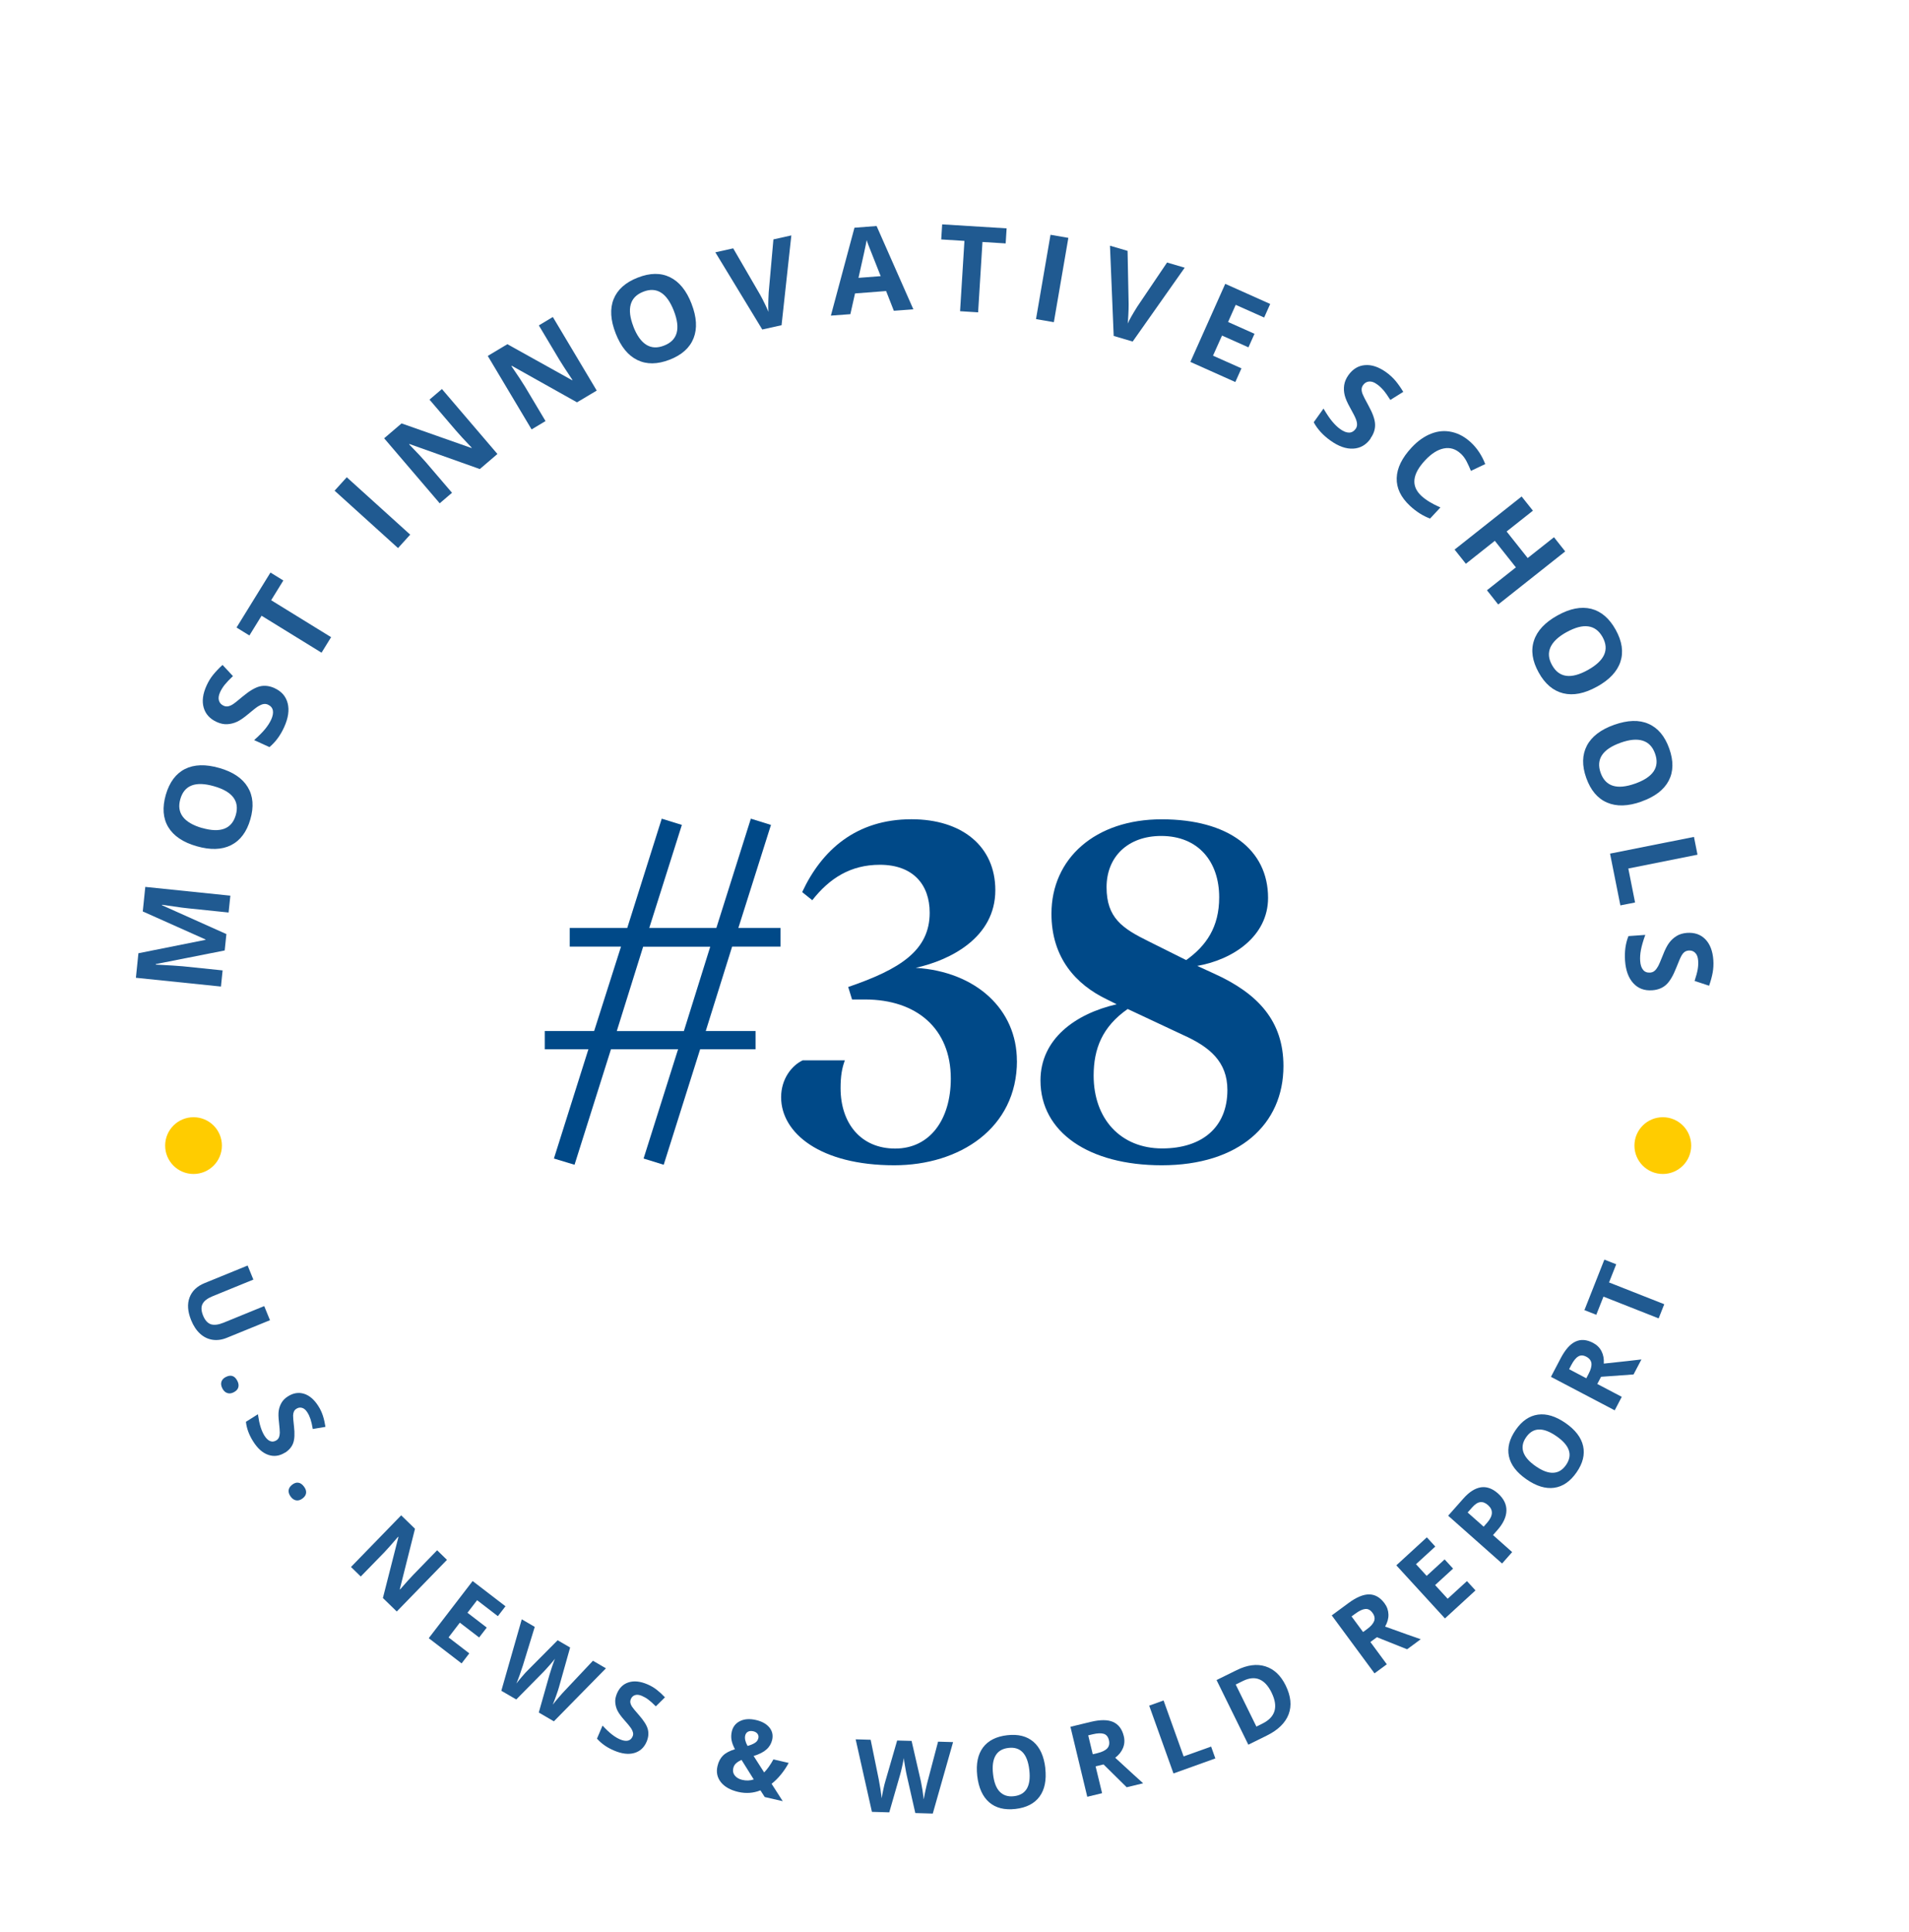 <?xml version="1.0" encoding="UTF-8"?>
<svg xmlns="http://www.w3.org/2000/svg" version="1.1" viewBox="0 0 302.73 306.35">
  <defs>
    <style>
      .cls-1 {
        fill: #205a91;
      }

      .cls-2 {
        fill: #fc0;
      }

      .cls-3 {
        fill: #004988;
      }
    </style>
  </defs>
  <!-- Generator: Adobe Illustrator 28.7.1, SVG Export Plug-In . SVG Version: 1.2.0 Build 142)  -->
  <g>
    <g id="Layer_1">
      <g>
        <path class="cls-3" d="M111.03,166.38l-5.78,18.32-3.19-.99,5.47-17.33h-10.64l-5.78,18.32-3.27-.99,5.47-17.33h-6.92v-2.89h7.83l4.26-13.38h-8.13v-2.96h9.12l5.47-17.33,3.19.99-5.17,16.34h10.64l5.47-17.33,3.19.99-5.17,16.34h6.69v2.96h-7.68l-4.18,13.38h7.9v2.89h-8.82ZM97.81,163.5h10.64l4.18-13.38h-10.64l-4.18,13.38Z"/>
        <path class="cls-3" d="M161.27,168.21c0,10.72-9.12,16.57-19.46,16.57-11.71,0-17.94-5.09-17.94-10.79,0-2.89,1.67-5.02,3.42-5.85h6.69c-.46,1.22-.68,2.51-.68,4.41,0,5.55,3.19,9.58,8.66,9.58s8.82-4.56,8.82-11.1c0-7.9-5.4-12.54-13.61-12.54h-2.05l-.61-1.98c8.21-2.81,12.92-5.78,12.92-11.78,0-4.48-2.66-7.6-7.9-7.6-4.64,0-7.98,2.13-10.72,5.62l-1.6-1.29c3.12-6.69,8.59-11.55,17.33-11.55,7.98,0,13.3,4.26,13.3,11.25,0,7.52-7.14,11.1-12.62,12.31,9.58.61,16.04,6.61,16.04,14.75Z"/>
        <path class="cls-3" d="M189.85,153.16l2.66,1.22c7.07,3.19,11.02,7.6,11.02,14.67,0,9.27-7.07,15.73-19.3,15.73-11.55,0-19.23-5.24-19.23-13.45,0-6.54,5.47-10.56,12.08-12.08l-1.52-.76c-4.94-2.36-8.82-6.61-8.82-13.6,0-8.74,6.92-14.97,17.48-14.97s16.87,4.79,16.87,12.46c0,6.08-5.55,9.8-11.25,10.79ZM178.83,160c-4.03,2.81-5.4,6.31-5.4,10.56,0,6.84,4.26,11.55,10.87,11.55,6.23,0,10.34-3.27,10.34-9.27,0-4.48-2.81-6.84-7.07-8.74l-8.74-4.1ZM188.1,152.25c3.19-2.28,5.24-5.24,5.24-9.96,0-5.62-3.27-9.73-9.2-9.73-5.24,0-8.66,3.27-8.66,8.13s2.51,6.54,6.69,8.59l5.93,2.96Z"/>
      </g>
      <g>
        <path class="cls-1" d="M35.62,150.72l-10.92,2.16v.08c2.16.11,3.6.2,4.32.27l6.28.65-.26,2.56-13.49-1.39.4-3.89,10.65-2.13v-.05s-9.96-4.45-9.96-4.45l.4-3.89,13.49,1.39-.28,2.67-6.39-.66c-.3-.03-.65-.07-1.04-.12-.39-.05-1.44-.2-3.12-.45v.08s10.2,4.57,10.2,4.57l-.27,2.62Z"/>
        <path class="cls-1" d="M34.78,121.78c2.16.62,3.66,1.63,4.51,3.04.85,1.4.99,3.1.41,5.1-.57,2-1.6,3.36-3.06,4.1-1.47.74-3.28.79-5.45.17-2.17-.62-3.67-1.64-4.51-3.04-.84-1.4-.96-3.11-.39-5.11.58-2,1.6-3.37,3.05-4.1,1.46-.73,3.27-.78,5.43-.16ZM32.04,131.29c1.46.42,2.63.46,3.53.12s1.5-1.06,1.82-2.16c.63-2.2-.51-3.73-3.44-4.57-2.94-.85-4.72-.17-5.35,2.02-.32,1.1-.19,2.04.39,2.81s1.6,1.37,3.05,1.79Z"/>
        <path class="cls-1" d="M43.53,109.12c1.12.51,1.81,1.31,2.09,2.4s.09,2.36-.56,3.79c-.6,1.32-1.38,2.37-2.33,3.16l-2.43-1.11c.75-.66,1.33-1.25,1.75-1.76.41-.51.73-1,.95-1.48.26-.57.35-1.07.27-1.47s-.34-.71-.77-.91c-.24-.11-.49-.14-.74-.09-.25.05-.52.17-.82.35-.29.18-.81.59-1.56,1.22-.7.59-1.29,1-1.79,1.23-.5.23-1.02.36-1.55.39-.54.03-1.09-.09-1.67-.35-1.09-.5-1.78-1.26-2.07-2.28s-.14-2.19.46-3.5c.29-.64.64-1.22,1.06-1.73.42-.51.91-1.03,1.47-1.54l1.65,1.77c-.57.54-1,1-1.31,1.38-.3.38-.55.78-.74,1.2-.22.5-.28.93-.17,1.3.11.37.35.64.72.81.23.11.46.14.68.11.22-.03.46-.12.73-.28.27-.16.81-.58,1.62-1.27,1.08-.9,1.99-1.44,2.74-1.62.75-.18,1.53-.08,2.33.28Z"/>
        <path class="cls-1" d="M52.5,101.05l-1.51,2.45-9.51-5.86-1.93,3.13-2.04-1.26,5.38-8.72,2.04,1.26-1.93,3.13,9.51,5.86Z"/>
        <path class="cls-1" d="M63.12,86.91l-10.06-9.1,1.93-2.13,10.06,9.1-1.93,2.13Z"/>
        <path class="cls-1" d="M78.87,72l-2.78,2.38-11.15-3.97-.06.05c1.27,1.3,2.15,2.25,2.65,2.83l4.15,4.85-1.95,1.67-8.81-10.31,2.76-2.36,11.08,3.9.05-.04c-1.22-1.28-2.06-2.2-2.53-2.75l-4.17-4.88,1.97-1.68,8.81,10.31Z"/>
        <path class="cls-1" d="M94.64,61.93l-3.14,1.87-10.33-5.79-.07.04c1.03,1.5,1.74,2.58,2.14,3.24l3.27,5.48-2.21,1.32-6.95-11.65,3.11-1.86,10.26,5.71.06-.04c-.98-1.46-1.66-2.51-2.04-3.14l-3.29-5.51,2.22-1.33,6.95,11.65Z"/>
        <path class="cls-1" d="M109.67,48.19c.81,2.09.92,3.9.32,5.43-.6,1.53-1.87,2.67-3.8,3.42-1.94.75-3.64.77-5.12.05-1.48-.72-2.62-2.13-3.44-4.23s-.93-3.91-.32-5.43c.61-1.51,1.88-2.65,3.83-3.41,1.94-.76,3.64-.78,5.11-.06,1.47.72,2.61,2.12,3.42,4.22ZM100.44,51.79c.55,1.41,1.23,2.37,2.05,2.88s1.75.55,2.82.13c2.14-.83,2.65-2.67,1.55-5.51-1.11-2.85-2.73-3.86-4.85-3.03-1.07.42-1.73,1.09-1.99,2.02-.26.93-.12,2.1.43,3.51Z"/>
        <path class="cls-1" d="M122.66,37.96l2.83-.63-1.55,14.24-3.06.68-7.44-12.24,2.83-.63,4.25,7.32c.24.43.51.94.79,1.53s.47,1,.56,1.23c-.06-.57-.05-1.59.03-3.07l.75-8.44Z"/>
        <path class="cls-1" d="M141.75,49.29l-1.23-3.14-4.93.38-.74,3.29-3.09.23,3.74-13.94,3.51-.27,5.83,13.21-3.09.23ZM139.66,43.79c-1.13-2.85-1.76-4.46-1.91-4.83-.14-.37-.25-.67-.31-.89-.14.81-.58,2.8-1.3,5.99l3.53-.27Z"/>
        <path class="cls-1" d="M155.12,49.53l-2.87-.18.69-11.15-3.68-.23.15-2.39,10.22.63-.15,2.39-3.68-.23-.69,11.15Z"/>
        <path class="cls-1" d="M164.29,50.6l2.3-13.37,2.83.49-2.3,13.37-2.83-.49Z"/>
        <path class="cls-1" d="M185.08,41.63l2.79.82-8.25,11.71-3.01-.89-.59-14.31,2.79.82.17,8.46c0,.5-.01,1.07-.05,1.72-.03.65-.07,1.1-.1,1.35.23-.53.73-1.42,1.51-2.67l4.74-7.02Z"/>
        <path class="cls-1" d="M195.9,60.58l-7.13-3.19,5.53-12.38,7.13,3.19-.96,2.15-4.51-2.01-1.21,2.72,4.19,1.87-.96,2.15-4.19-1.87-1.43,3.19,4.51,2.01-.97,2.17Z"/>
        <path class="cls-1" d="M217.35,69.55c-.71,1-1.63,1.53-2.76,1.59s-2.33-.36-3.61-1.28c-1.18-.84-2.06-1.81-2.65-2.9l1.55-2.17c.51.86.97,1.55,1.39,2.05.42.5.84.91,1.27,1.21.51.37.98.55,1.39.55.41,0,.76-.2,1.04-.58.16-.22.23-.45.23-.71s-.06-.54-.19-.87c-.12-.32-.42-.91-.9-1.77-.45-.8-.74-1.46-.87-2-.13-.53-.16-1.06-.08-1.6.08-.53.3-1.06.67-1.58.7-.98,1.58-1.51,2.64-1.59,1.06-.09,2.17.29,3.34,1.12.57.41,1.07.87,1.5,1.38.42.51.83,1.09,1.22,1.74l-2.05,1.28c-.42-.66-.78-1.18-1.1-1.55-.32-.37-.66-.69-1.04-.95-.44-.32-.86-.46-1.24-.42-.38.04-.69.22-.93.55-.15.21-.23.42-.24.64-.01.22.03.48.14.77.11.29.42.9.93,1.83.68,1.23,1.04,2.23,1.06,3,.03.77-.21,1.51-.73,2.23Z"/>
        <path class="cls-1" d="M231.64,71.93c-.79-.74-1.68-1.01-2.67-.82-.99.19-1.98.82-2.97,1.88-2.06,2.21-2.26,4.09-.6,5.64.7.65,1.7,1.26,3.02,1.84l-1.64,1.76c-1.13-.42-2.2-1.1-3.2-2.03-1.44-1.35-2.14-2.81-2.09-4.4.05-1.59.84-3.2,2.37-4.84.96-1.03,1.99-1.76,3.09-2.19,1.1-.43,2.19-.52,3.28-.27,1.09.24,2.11.8,3.05,1.68.96.9,1.71,2.03,2.25,3.41l-2.27,1.08c-.21-.52-.44-1.02-.69-1.51-.25-.48-.56-.89-.92-1.23Z"/>
        <path class="cls-1" d="M237.58,95.85l-1.78-2.25,4.59-3.63-3.34-4.21-4.59,3.64-1.79-2.25,10.63-8.42,1.79,2.25-4.17,3.3,3.34,4.21,4.17-3.3,1.78,2.25-10.63,8.42Z"/>
        <path class="cls-1" d="M253.24,108.89c-1.96,1.09-3.74,1.44-5.34,1.05-1.59-.39-2.9-1.49-3.9-3.31-1.01-1.82-1.26-3.5-.74-5.06.51-1.56,1.76-2.89,3.73-3.98,1.97-1.1,3.75-1.44,5.34-1.05,1.58.4,2.88,1.51,3.89,3.33,1.01,1.82,1.26,3.51.75,5.06-.51,1.55-1.75,2.87-3.72,3.96ZM248.44,100.23c-1.32.73-2.18,1.54-2.57,2.42-.39.88-.31,1.81.25,2.81,1.11,2.01,3,2.27,5.67.79,2.67-1.48,3.45-3.22,2.35-5.22-.56-1-1.31-1.57-2.27-1.7-.95-.14-2.09.17-3.42.9Z"/>
        <path class="cls-1" d="M260.3,127.11c-2.12.75-3.93.81-5.44.16-1.51-.64-2.61-1.95-3.31-3.91-.7-1.96-.66-3.66.1-5.12.76-1.45,2.21-2.56,4.34-3.31s3.94-.81,5.43-.15c1.5.65,2.59,1.96,3.29,3.92s.67,3.67-.09,5.11c-.76,1.44-2.2,2.54-4.32,3.29ZM256.99,117.78c-1.43.51-2.41,1.16-2.94,1.96-.53.8-.6,1.74-.22,2.81.77,2.16,2.59,2.73,5.46,1.71,2.88-1.02,3.94-2.61,3.17-4.76-.38-1.08-1.03-1.76-1.96-2.05s-2.09-.18-3.52.33Z"/>
        <path class="cls-1" d="M255.33,135.36l13.3-2.65.56,2.82-10.97,2.19,1.07,5.39-2.33.46-1.64-8.22Z"/>
        <path class="cls-1" d="M262,157.03c-1.22.09-2.22-.28-2.98-1.11-.77-.83-1.21-2.03-1.32-3.59-.1-1.44.08-2.74.54-3.89l2.67-.19c-.34.94-.57,1.74-.69,2.38-.12.64-.16,1.23-.12,1.75.04.63.2,1.1.47,1.42.26.32.63.46,1.11.43.27-.02.5-.11.69-.27.2-.16.38-.4.55-.7s.43-.91.79-1.82c.33-.86.66-1.5.99-1.94.33-.44.72-.8,1.18-1.08.46-.28,1-.44,1.64-.49,1.2-.08,2.17.25,2.91,1.01.74.76,1.17,1.86,1.27,3.29.05.7.01,1.38-.11,2.03s-.31,1.33-.56,2.05l-2.3-.76c.24-.74.41-1.36.49-1.83.08-.48.11-.95.07-1.41-.04-.54-.19-.95-.47-1.22-.27-.27-.61-.39-1.02-.36-.25.02-.47.09-.65.22s-.35.33-.5.6c-.16.27-.43.9-.82,1.89-.51,1.31-1.06,2.22-1.63,2.73s-1.3.8-2.18.86Z"/>
      </g>
      <g>
        <path class="cls-1" d="M42.81,209.35l-6.84,2.79c-.78.32-1.54.42-2.27.31-.73-.11-1.39-.43-1.97-.96-.58-.53-1.06-1.25-1.42-2.15-.55-1.36-.64-2.55-.25-3.59.39-1.04,1.19-1.8,2.4-2.29l6.81-2.78.91,2.23-6.47,2.64c-.81.33-1.35.74-1.59,1.22-.25.48-.22,1.1.09,1.86.3.73.71,1.18,1.22,1.36.52.17,1.19.09,2.01-.24l6.46-2.64.91,2.23Z"/>
        <path class="cls-1" d="M35.82,218.35c.39-.2.73-.25,1.04-.15.31.1.56.35.77.75.2.38.25.73.16,1.05-.09.32-.33.57-.71.77-.36.19-.71.24-1.03.13-.32-.1-.58-.34-.78-.72-.2-.39-.26-.74-.16-1.06.09-.32.33-.58.7-.77Z"/>
        <path class="cls-1" d="M45.2,230.34c-.87.55-1.76.67-2.66.36-.9-.31-1.7-1.02-2.4-2.14-.65-1.03-1.03-2.06-1.14-3.1l1.9-1.2c.12.83.26,1.51.43,2.04.17.53.37.98.6,1.35.28.45.59.74.91.87.32.13.65.09.99-.12.19-.12.32-.28.41-.48.08-.2.12-.44.13-.73,0-.29-.04-.85-.13-1.66-.09-.76-.11-1.38-.04-1.83s.22-.88.45-1.27c.23-.39.57-.73,1.02-1.01.85-.54,1.71-.67,2.56-.4.85.27,1.6.92,2.25,1.94.32.5.56,1.02.73,1.55s.3,1.11.4,1.75l-2.01.34c-.11-.65-.23-1.17-.36-1.56-.13-.39-.29-.75-.5-1.07-.24-.39-.52-.63-.83-.72-.31-.09-.61-.05-.9.14-.18.11-.31.25-.39.42-.08.17-.13.38-.14.64s.04.84.14,1.72c.14,1.17.09,2.07-.13,2.67s-.65,1.11-1.28,1.51Z"/>
        <path class="cls-1" d="M46.33,235.43c.35-.26.68-.37,1-.31.32.05.61.26.88.62.26.35.37.68.33,1.01-.04.33-.23.62-.57.87-.33.25-.66.35-.99.3-.33-.05-.63-.25-.88-.59-.26-.35-.37-.69-.33-1.02s.23-.62.57-.88Z"/>
        <path class="cls-1" d="M62.92,255.54l-2.2-2.14,2.46-9.66-.05-.05c-.99,1.16-1.72,1.98-2.17,2.45l-3.75,3.85-1.55-1.51,7.96-8.19,2.19,2.13-2.41,9.59.04.04c.98-1.12,1.68-1.9,2.11-2.34l3.77-3.88,1.56,1.52-7.96,8.19Z"/>
        <path class="cls-1" d="M73.2,263.77l-5.21-4,6.96-9.06,5.21,4-1.21,1.57-3.29-2.53-1.53,1.99,3.06,2.35-1.21,1.57-3.06-2.35-1.79,2.34,3.29,2.53-1.22,1.59Z"/>
        <path class="cls-1" d="M87.82,272.95l-2.38-1.39,1.69-5.96c.06-.21.2-.64.41-1.29.22-.65.38-1.08.47-1.28-.17.23-.46.58-.88,1.05-.42.48-.73.81-.92,1.01l-4.34,4.4-2.37-1.38,3.24-11.33,2.06,1.2-1.88,6.12c-.36,1.12-.7,2.08-1.03,2.86.18-.24.47-.6.88-1.08.41-.48.74-.85,1-1.09l4.66-4.69,1.98,1.15-1.79,6.36c-.08.28-.22.71-.42,1.27s-.38,1.04-.55,1.44c.25-.33.58-.72.98-1.19s.74-.84,1.01-1.12l4.39-4.66,2.06,1.2-8.26,8.41Z"/>
        <path class="cls-1" d="M102.55,276.17c-.4.95-1.06,1.55-1.97,1.81s-1.98.13-3.2-.39c-1.12-.47-2.02-1.11-2.71-1.89l.88-2.07c.57.62,1.08,1.09,1.52,1.43.44.34.86.59,1.26.76.49.21.9.27,1.24.2.34-.08.59-.3.75-.67.09-.21.11-.41.06-.62-.05-.21-.15-.44-.31-.68-.16-.24-.51-.67-1.06-1.29-.51-.57-.87-1.07-1.08-1.48s-.32-.85-.36-1.3c-.04-.45.05-.92.26-1.42.39-.93,1.02-1.53,1.87-1.79.86-.27,1.84-.16,2.95.31.55.23,1.04.52,1.48.86.44.34.88.74,1.32,1.21l-1.45,1.43c-.46-.47-.86-.82-1.19-1.07s-.67-.44-1.02-.59c-.42-.18-.79-.22-1.09-.12-.31.1-.53.31-.66.63-.08.2-.11.39-.08.57.03.18.11.39.25.61.14.22.51.67,1.1,1.34.78.89,1.26,1.64,1.42,2.27.16.63.1,1.28-.19,1.97Z"/>
        <path class="cls-1" d="M124.14,285.62l-2.87-.66-.68-1.06c-1.12.45-2.3.53-3.52.25-1.24-.29-2.15-.8-2.74-1.53-.59-.74-.78-1.59-.55-2.56.16-.7.45-1.25.87-1.67.42-.42,1.05-.75,1.9-1.01-.28-.52-.46-1.01-.54-1.44s-.07-.89.04-1.37c.18-.77.62-1.32,1.32-1.66.7-.34,1.54-.39,2.53-.16.94.22,1.64.61,2.11,1.18.46.57.61,1.22.44,1.96-.14.6-.44,1.12-.91,1.53-.47.42-1.14.76-2.03,1.03l1.67,2.61c.5-.51.99-1.2,1.47-2.07l2.42.56c-.34.64-.75,1.25-1.22,1.83-.47.58-.97,1.07-1.49,1.48l1.77,2.76ZM116.28,280.4c-.1.44-.02.82.25,1.16.27.33.66.56,1.17.68.64.15,1.25.13,1.83-.07l-1.94-3.1c-.35.16-.63.33-.86.54-.23.2-.38.47-.45.79ZM120.26,275.64c.06-.27.02-.5-.13-.7-.15-.2-.36-.33-.65-.4-.34-.08-.63-.06-.86.06s-.38.33-.45.62c-.1.45.02,1,.38,1.64.49-.14.88-.3,1.17-.49.29-.18.47-.43.54-.75Z"/>
        <path class="cls-1" d="M147.9,287.58l-2.75-.08-1.37-6.04c-.05-.21-.14-.66-.25-1.33-.12-.67-.19-1.12-.2-1.35-.04.28-.13.73-.27,1.35-.14.62-.25,1.06-.33,1.32l-1.71,5.94-2.75-.08-2.58-11.5,2.38.07,1.28,6.27c.22,1.16.38,2.16.47,3.01.04-.3.12-.75.25-1.37.13-.62.25-1.1.36-1.44l1.84-6.35,2.29.06,1.48,6.44c.06.29.14.73.24,1.32.09.59.16,1.1.21,1.52.06-.41.16-.91.29-1.51.13-.6.25-1.09.35-1.46l1.63-6.19,2.38.07-3.22,11.33Z"/>
        <path class="cls-1" d="M165.76,280.39c.21,1.88-.09,3.38-.9,4.49s-2.09,1.77-3.83,1.97c-1.74.2-3.13-.16-4.17-1.06s-1.67-2.3-1.89-4.19c-.21-1.89.09-3.38.91-4.49.82-1.1,2.1-1.75,3.84-1.95,1.74-.2,3.13.15,4.17,1.05,1.04.9,1.66,2.29,1.88,4.17ZM157.48,281.33c.14,1.27.49,2.2,1.05,2.78s1.31.83,2.26.72c1.92-.22,2.73-1.6,2.44-4.15-.29-2.56-1.39-3.73-3.3-3.51-.96.11-1.64.51-2.05,1.21-.41.7-.55,1.68-.4,2.95Z"/>
        <path class="cls-1" d="M173.74,280.09l1.03,4.26-2.35.57-2.67-11.1,3.23-.78c1.51-.36,2.69-.36,3.54.02s1.42,1.12,1.69,2.24c.16.65.12,1.28-.12,1.87-.24.59-.65,1.12-1.24,1.56,2.27,2.09,3.75,3.45,4.43,4.05l-2.61.63-3.67-3.62-1.25.3ZM173.28,278.18l.76-.18c.74-.18,1.26-.44,1.56-.77.29-.33.38-.77.25-1.3-.13-.53-.4-.86-.81-.99-.42-.13-1-.11-1.76.07l-.71.17.72,3Z"/>
        <path class="cls-1" d="M186.09,281.22l-3.85-10.75,2.28-.82,3.18,8.87,4.36-1.56.67,1.88-6.63,2.38Z"/>
        <path class="cls-1" d="M203.88,267.26c.83,1.69.99,3.21.47,4.58s-1.68,2.5-3.49,3.39l-2.9,1.43-5.04-10.25,3.21-1.58c1.67-.82,3.18-1.02,4.54-.59,1.36.43,2.43,1.43,3.21,3.02ZM201.66,268.42c-1.08-2.2-2.6-2.82-4.54-1.87l-1.16.57,3.28,6.67.93-.46c2.09-1.03,2.58-2.67,1.48-4.92Z"/>
        <path class="cls-1" d="M217.32,260.38l2.6,3.53-1.95,1.44-6.78-9.19,2.67-1.97c1.25-.92,2.34-1.37,3.27-1.36.93.01,1.74.48,2.43,1.41.4.54.6,1.13.62,1.77s-.16,1.28-.53,1.92c2.91,1.05,4.79,1.72,5.65,2.01l-2.16,1.59-4.79-1.91-1.04.76ZM216.15,258.8l.63-.46c.62-.45.99-.89,1.14-1.31.14-.42.05-.85-.28-1.29-.32-.44-.7-.64-1.13-.6s-.97.29-1.59.75l-.59.43,1.83,2.48Z"/>
        <path class="cls-1" d="M233.98,252.2l-4.84,4.44-7.71-8.42,4.84-4.44,1.34,1.46-3.06,2.8,1.69,1.85,2.85-2.61,1.34,1.46-2.85,2.61,1.99,2.17,3.06-2.8,1.35,1.47Z"/>
        <path class="cls-1" d="M237.54,236.81c.92.82,1.37,1.73,1.35,2.73s-.5,2.04-1.44,3.1l-.69.78,3.04,2.7-1.6,1.81-8.55-7.58,2.42-2.73c.92-1.04,1.84-1.62,2.76-1.77.92-.14,1.83.18,2.71.96ZM235.27,242.1l.53-.6c.49-.56.75-1.07.78-1.54.03-.47-.17-.89-.59-1.27-.42-.38-.84-.54-1.25-.49-.41.05-.83.32-1.27.82l-.73.82,2.54,2.25Z"/>
        <path class="cls-1" d="M248.27,225.66c1.55,1.08,2.48,2.29,2.78,3.64s-.04,2.74-1.04,4.18c-1,1.44-2.18,2.25-3.54,2.44-1.37.19-2.83-.25-4.4-1.34s-2.49-2.29-2.78-3.64.07-2.74,1.06-4.18,2.18-2.25,3.54-2.44c1.36-.19,2.82.26,4.38,1.34ZM243.53,232.5c1.05.73,1.98,1.08,2.78,1.04.81-.03,1.48-.44,2.03-1.23,1.1-1.59.59-3.11-1.52-4.57-2.12-1.47-3.72-1.41-4.81.17-.55.79-.69,1.57-.44,2.34.25.77.91,1.52,1.96,2.25Z"/>
        <path class="cls-1" d="M253.3,219.46l3.88,2.04-1.12,2.14-10.11-5.31,1.54-2.94c.72-1.37,1.5-2.26,2.35-2.65.85-.4,1.78-.33,2.8.21.59.31,1.04.75,1.33,1.32.29.57.41,1.22.36,1.96,3.07-.33,5.06-.54,5.97-.66l-1.25,2.38-5.15.37-.6,1.14ZM251.56,218.55l.36-.69c.36-.68.5-1.24.45-1.68-.06-.44-.33-.79-.81-1.04-.48-.25-.91-.27-1.28-.04-.38.22-.75.68-1.11,1.37l-.34.65,2.73,1.44Z"/>
        <path class="cls-1" d="M263.92,206.81l-.89,2.25-8.75-3.45-1.14,2.88-1.88-.74,3.16-8.01,1.88.74-1.14,2.88,8.75,3.45Z"/>
      </g>
      <circle class="cls-2" cx="263.69" cy="181.66" r="4.5"/>
      <circle class="cls-2" cx="30.69" cy="181.66" r="4.5"/>
    </g>
  </g>
</svg>